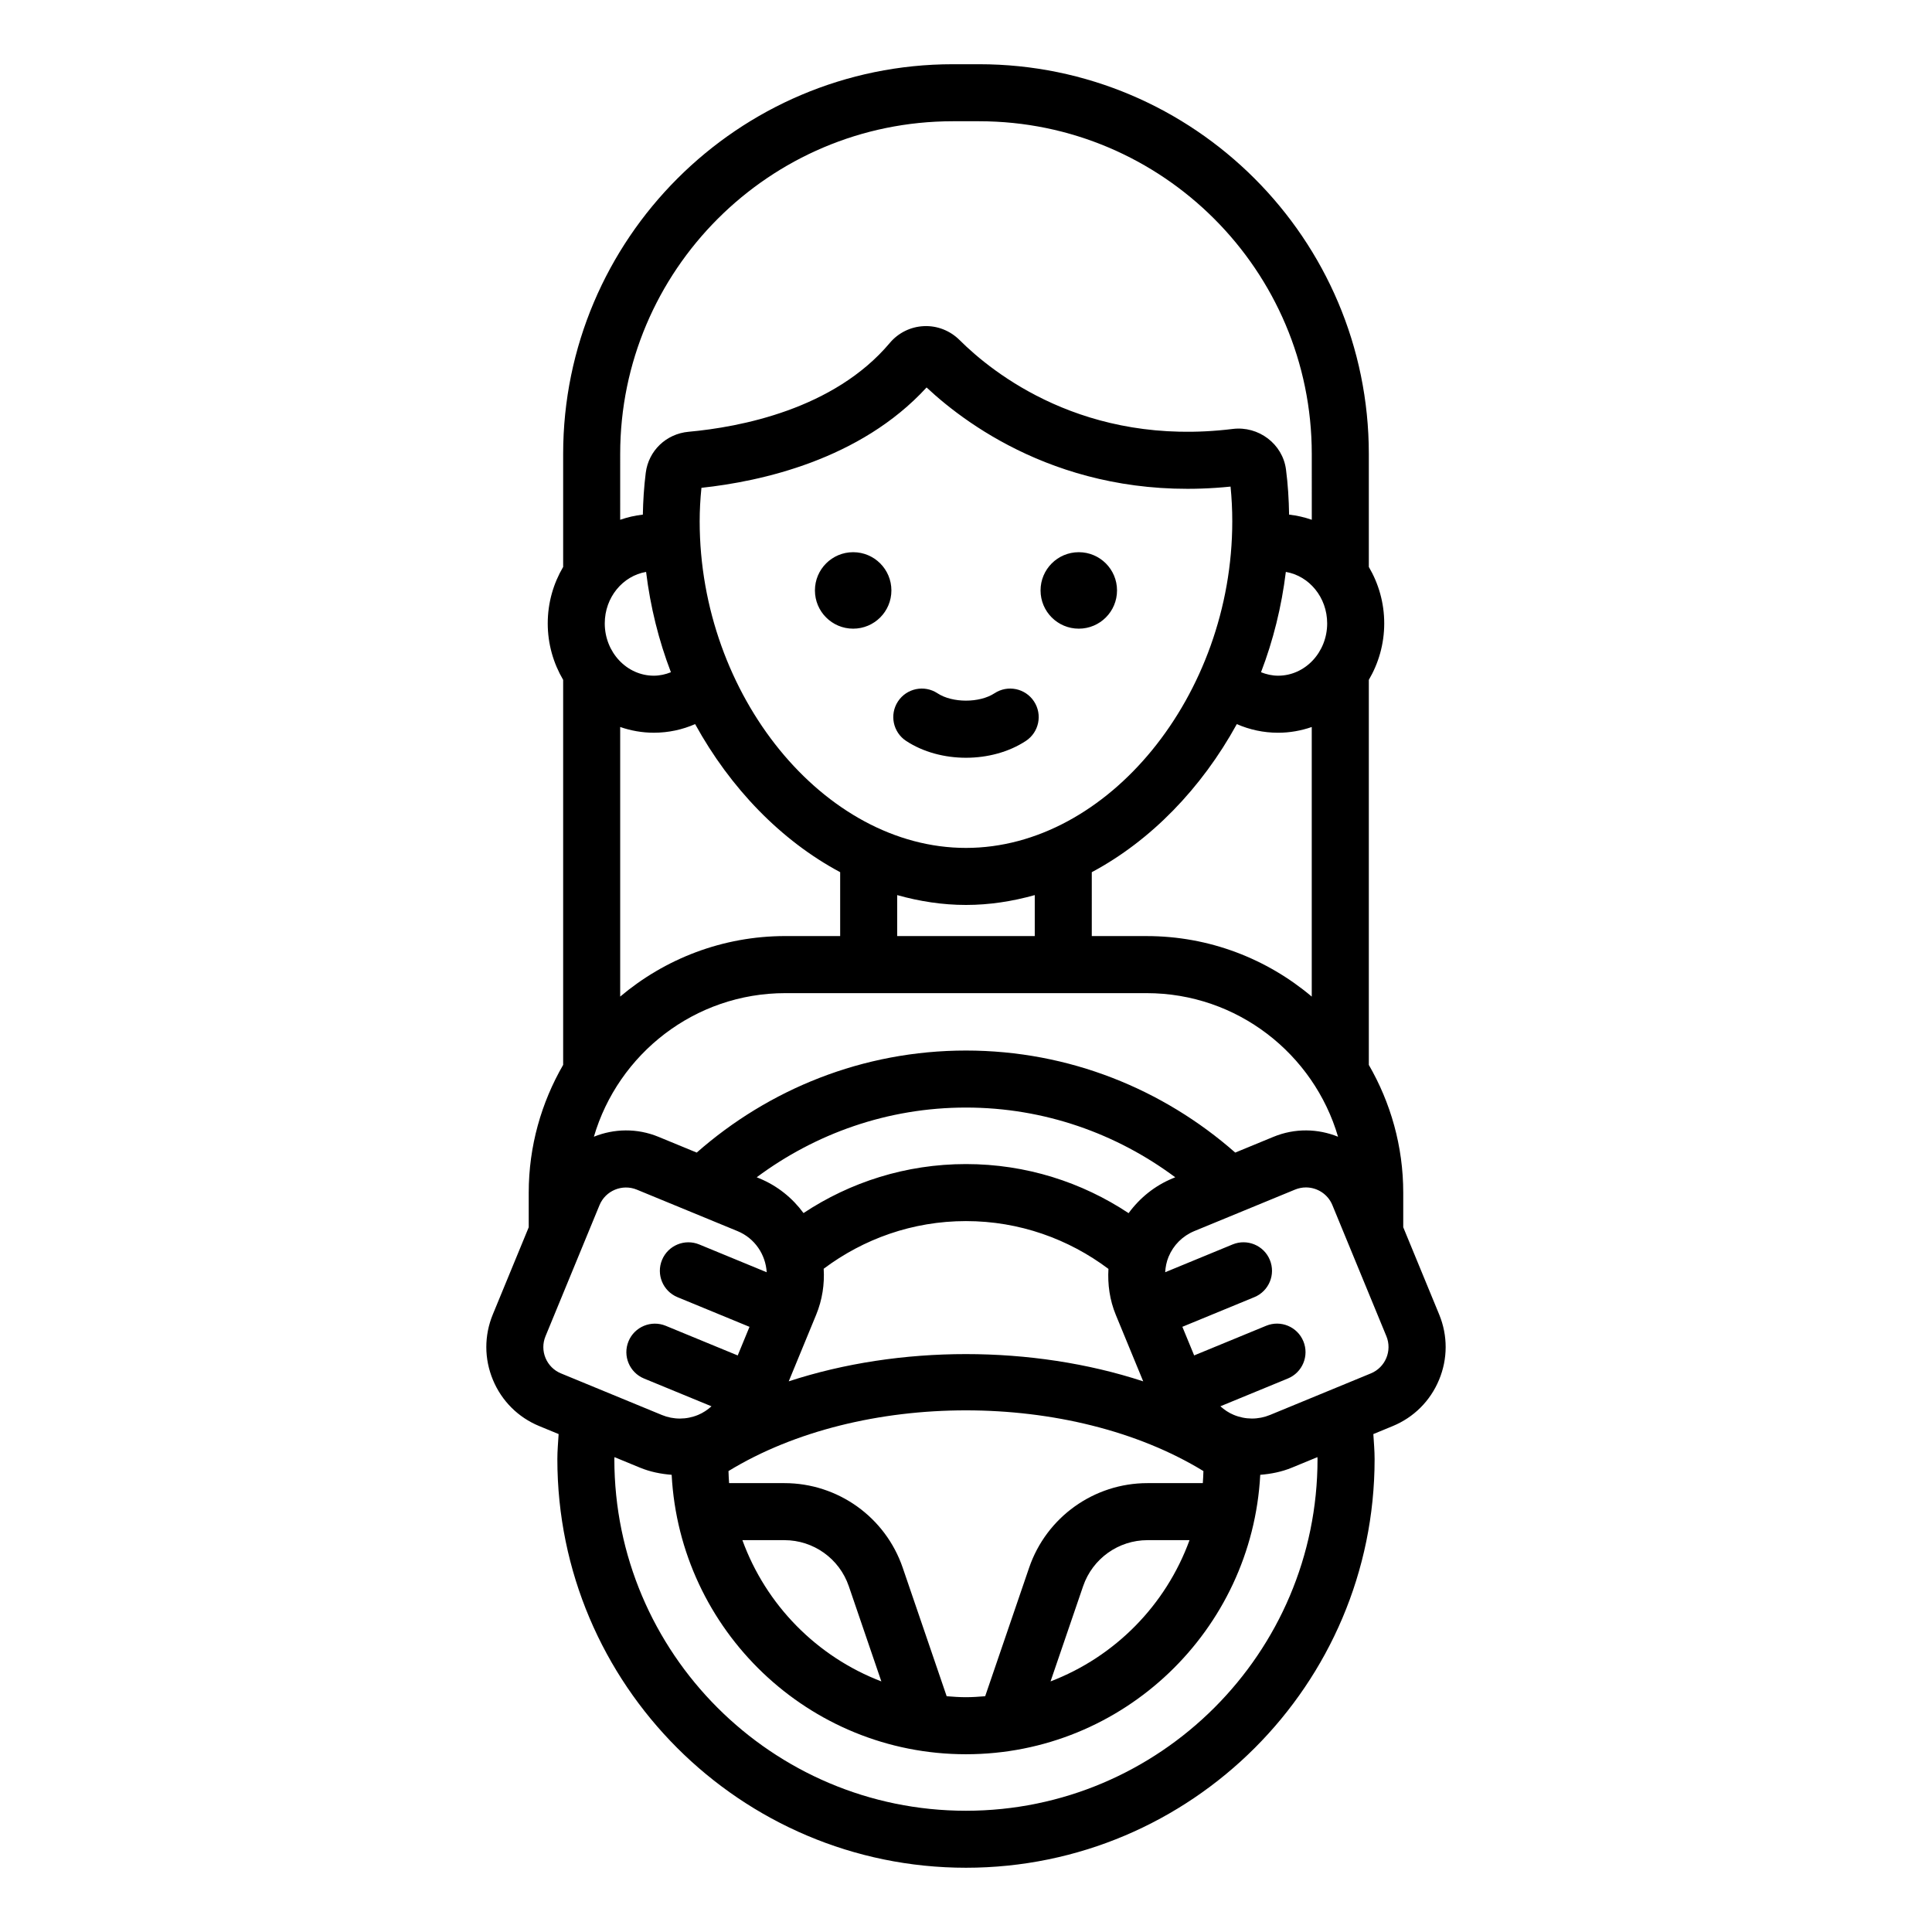 <?xml version="1.0" encoding="UTF-8"?>
<!-- The Best Svg Icon site in the world: iconSvg.co, Visit us! https://iconsvg.co -->
<svg fill="#000000" width="800px" height="800px" version="1.1" viewBox="144 144 512 512" xmlns="http://www.w3.org/2000/svg">
 <path d="m380.23 300.47c0 5.598-4.535 10.133-10.133 10.133-5.598 0-10.133-4.535-10.133-10.133s4.535-10.133 10.133-10.133c5.598 0 10.133 4.535 10.133 10.133zm49.66-10.133c-5.598 0-10.133 4.535-10.133 10.133s4.535 10.133 10.133 10.133c5.598 0 10.133-4.535 10.133-10.133s-4.535-10.133-10.133-10.133zm-22.336 37.383c-3.957 2.609-11.168 2.606-15.113 0.004-3.488-2.297-8.172-1.328-10.469 2.156-2.293 3.484-1.328 8.172 2.156 10.469 4.523 2.977 10.195 4.465 15.867 4.465s11.344-1.488 15.867-4.461c3.488-2.297 4.453-6.981 2.16-10.469-2.297-3.496-6.984-4.449-10.469-2.164zm117.8 181.97c-2.328 5.594-6.691 9.938-12.289 12.246l-5.117 2.109c0.137 2.207 0.336 4.398 0.336 6.637 0 59.711-48.582 108.29-108.29 108.29-59.711 0-108.29-48.582-108.29-108.29 0-2.242 0.203-4.43 0.336-6.641l-5.117-2.109c-5.598-2.301-9.965-6.652-12.293-12.246-2.328-5.59-2.336-11.754-0.031-17.348l9.516-23.098v-9.16c0-12.34 3.356-23.891 9.125-33.879v-102.03c-2.574-4.375-4.086-9.484-4.086-14.965s1.512-10.59 4.086-14.965v-29.941c0-56.949 46.336-103.28 103.29-103.28h6.941c56.949 0 103.28 46.332 103.28 103.28v29.941c2.574 4.375 4.082 9.484 4.082 14.965s-1.512 10.59-4.082 14.965v102.04c5.769 9.988 9.121 21.535 9.121 33.875v9.148l9.52 23.109c2.309 5.598 2.293 11.758-0.035 17.344zm-54.789-227.53c0-3.094-0.152-6.18-0.457-9.207-41.781 4.25-69.082-15.539-80.555-26.27-17.598 19.191-43.977 24.914-59.664 26.594-0.312 3.027-0.469 6.008-0.469 8.883 0 46.102 32.98 86.547 70.574 86.547 37.59-0.004 70.57-40.445 70.57-86.547zm-70.574 101.66c-6.215 0-12.309-0.953-18.23-2.609v10.859h36.461v-10.863c-5.918 1.66-12.012 2.613-18.23 2.613zm-71.777-47.926c-3.367 1.473-7.062 2.285-10.945 2.285-3.117 0-6.109-0.547-8.914-1.52v71.445c11.84-9.988 27.109-16.039 43.777-16.039h14.52v-16.93c-15.633-8.344-29.074-22.215-38.438-39.242zm105.12 56.176h14.516c16.672 0 31.938 6.051 43.777 16.039v-71.445c-2.805 0.969-5.797 1.52-8.914 1.52-3.879 0-7.578-0.816-10.945-2.289-9.363 17.027-22.801 30.895-38.434 39.242zm62.379-82.867c0-6.898-4.762-12.586-10.953-13.641-1.133 9.242-3.352 18.18-6.578 26.586 1.418 0.566 2.934 0.918 4.535 0.918 7.164 0 12.996-6.219 12.996-13.863zm-187.36-27.457c1.922-0.664 3.926-1.141 6.008-1.363 0.066-3.609 0.297-7.309 0.766-11.062 0.738-5.871 5.406-10.352 11.348-10.895 13.559-1.23 38.516-5.926 53.344-23.559 2.242-2.664 5.519-4.281 9-4.434 3.531-0.176 6.965 1.188 9.465 3.672 8.719 8.691 33.164 28.395 72.375 23.574 6.867-0.863 13.266 3.969 14.141 10.75 0.512 3.91 0.758 7.926 0.824 11.953 2.082 0.223 4.086 0.699 6.012 1.363l-0.004-17.445c0-48.613-39.551-88.168-88.168-88.168h-6.941c-48.613 0-88.168 39.551-88.168 88.168zm-4.086 27.457c0 7.644 5.832 13.863 13 13.863 1.602 0 3.117-0.352 4.531-0.918-3.227-8.406-5.449-17.344-6.578-26.586-6.191 1.055-10.953 6.746-10.953 13.641zm-2.879 136.04c5.309-2.148 11.422-2.32 17.125 0.031l10.125 4.172c19.078-16.777 44.012-27.043 71.355-27.043 27.34 0 52.277 10.266 71.355 27.043l10.125-4.172c5.695-2.352 11.812-2.18 17.125-0.027-6.438-21.961-26.727-38.055-50.742-38.055h-95.723c-24.016-0.004-44.309 16.09-50.746 38.051zm161.37 91.801c0.105-1.051 0.109-2.133 0.16-3.195-35.094-21.453-90.758-21.453-125.86-0.004 0.055 1.066 0.055 2.148 0.16 3.199h14.656c14.168 0 26.77 9.008 31.355 22.414l11.648 34.059c1.688 0.137 3.379 0.258 5.102 0.258 1.723 0 3.414-0.121 5.102-0.258l11.648-34.059c4.586-13.406 17.191-22.414 31.359-22.414zm-14.656 15.113c-7.711 0-14.562 4.898-17.062 12.191l-8.633 25.238c17.074-6.523 30.574-20.227 36.828-37.43zm-79.164 12.191c-2.5-7.293-9.352-12.191-17.059-12.191h-11.137c6.254 17.199 19.754 30.906 36.824 37.43zm78.023-54.277-7.262-17.621c-1.617-3.922-2.191-8.066-1.949-12.18-10.543-7.914-23.59-12.668-37.762-12.668-14.145 0-27.172 4.734-37.703 12.629 0.25 4.055-0.355 8.219-2.004 12.219l-7.258 17.617c29.367-9.625 64.566-9.625 93.938 0.004zm7.805-53.797 0.684-0.281c-15.516-11.551-34.672-18.48-55.457-18.48s-39.938 6.926-55.457 18.477l0.688 0.281c4.856 2 8.812 5.25 11.715 9.203 12.359-8.188 27.152-12.984 43.055-12.984 15.918 0 30.727 4.805 43.094 13.008 2.965-4.039 6.922-7.262 11.68-9.223zm-162.09 51.695 26.707 11.008h-0.004c3.113 1.285 6.535 1.273 9.645-0.02 1.324-0.551 2.488-1.344 3.527-2.273l-17.879-7.363c-3.859-1.59-5.699-6.008-4.109-9.863 1.586-3.856 6.004-5.691 9.863-4.109l19.074 7.859 3.125-7.582-19.078-7.859c-3.856-1.59-5.699-6.008-4.106-9.863 1.59-3.863 6.012-5.699 9.867-4.109l17.875 7.367c-0.285-4.668-3.121-9.004-7.727-10.902l-26.707-11c-3.844-1.57-8.281 0.262-9.871 4.109l-14.316 34.75c-0.766 1.863-0.766 3.922 0.012 5.781 0.781 1.852 2.234 3.305 4.102 4.07zm200.48 22.723c0-0.184-0.027-0.355-0.027-0.539l-6.785 2.797c-2.707 1.117-5.531 1.66-8.367 1.891-2.176 41.188-36.27 74.051-77.992 74.051-41.719 0-75.812-32.863-77.988-74.051-2.84-0.23-5.664-0.773-8.371-1.891h-0.004l-6.785-2.797c0 0.18-0.027 0.355-0.027 0.539 0 51.375 41.801 93.176 93.176 93.176 51.371 0 93.172-41.801 93.172-93.176zm18.25-32.586-14.316-34.75c-1.199-2.914-4.031-4.676-7-4.676-0.961 0-1.93 0.184-2.867 0.566l-26.707 11c-3.109 1.285-5.535 3.699-6.828 6.805-0.551 1.324-0.82 2.707-0.902 4.102l17.875-7.367c3.856-1.586 8.281 0.25 9.863 4.109 1.59 3.856-0.246 8.277-4.109 9.863l-19.074 7.859 3.125 7.582 19.078-7.856c3.871-1.594 8.281 0.254 9.863 4.109 1.59 3.856-0.25 8.277-4.109 9.863l-17.883 7.363c1.039 0.93 2.203 1.723 3.531 2.273 3.102 1.293 6.519 1.305 9.637 0.02l26.711-11.008c3.856-1.586 5.695-6.008 4.113-9.859z"/>
</svg>